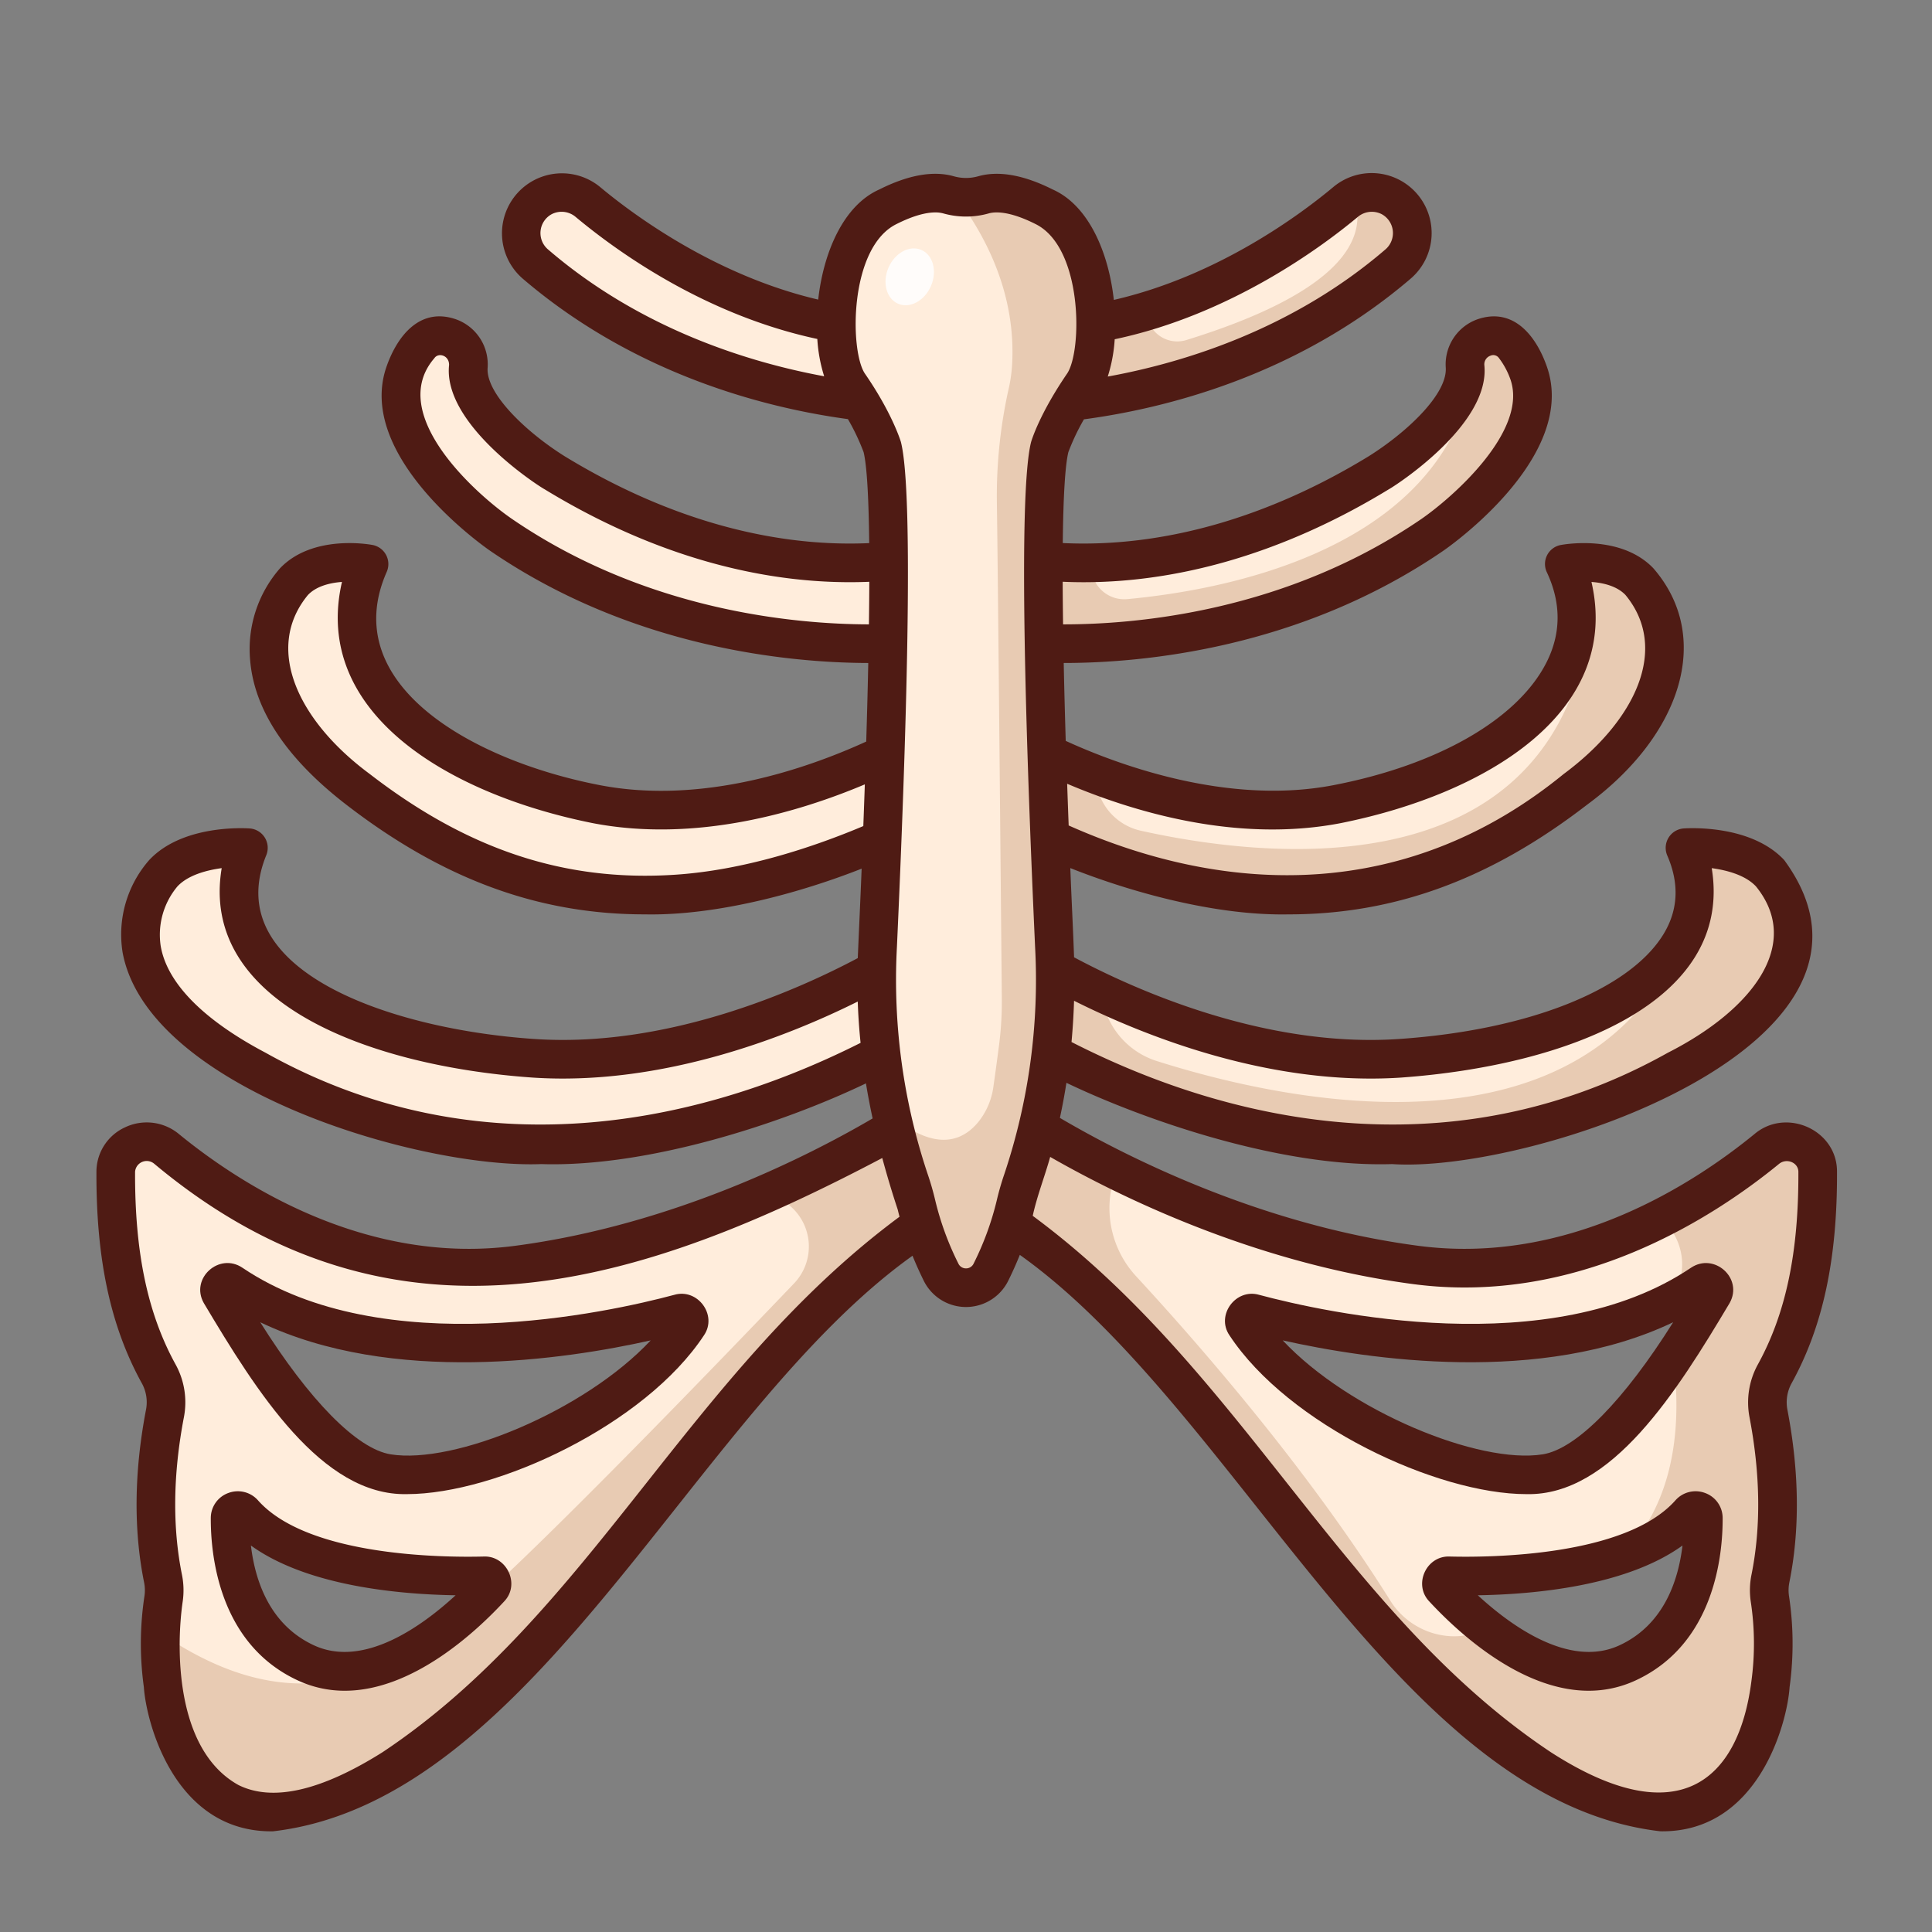 <svg height="512" viewBox="0 0 500 500" width="512" xmlns="http://www.w3.org/2000/svg"><rect x="0" y="0" width="500" height="500" fill="#808080" stroke="none"/><g id="Layer_7" data-name="Layer 7"><g fill="#ffeddc"><path d="m239.12 286.99s-3.27 2.3-9.17 5.83a276.509 276.509 0 0 1 -29.51 15.23c-18.02 8-41.12 15.99-66.56 19.33-40.23 5.28-73.62-16-90.77-30.04-5.19-4.26-13.13-.68-13.16 5.89-.08 18.94 2.56 36.82 11.15 52.38a15.231 15.231 0 0 1 1.57 10.27c-3.04 15.92-3.03 30.01-.49 42.62a15.335 15.335 0 0 1 .16 5.19 83.292 83.292 0 0 0 -.83 8.93 70.114 70.114 0 0 0 .68 13.41s4.56 56.25 59.47 21.67c51.38-32.35 76.38-95.19 135.64-139.92q6.135-4.62 12.77-8.98zm-179.16 45.26c38.28 25.79 98.74 12.27 115.85 7.68a1.942 1.942 0 0 1 2.2 2.9c-15.11 22.95-57.01 41.83-77.7 38.49-16.43-2.65-34.95-31.98-43.23-46.57a1.961 1.961 0 0 1 2.88-2.5zm41.52 97.66c-7.14 2.93-14.89 3.88-22.32.44-17.46-8.08-19.66-27.71-19.61-37.49a1.994 1.994 0 0 1 3.48-1.25c14.14 15.93 49.67 16.53 62.25 16.22a1.919 1.919 0 0 1 1.55 3.2c-.94 1.01-2.07 2.2-3.39 3.48-5.19 5.1-13.1 11.77-21.96 15.4z"/><path d="m236.955 104.9s-55.285.546-98.4-36.56a10.537 10.537 0 0 1 1.881-17.33 10.5 10.5 0 0 1 11.639 1.21c12.949 10.821 48.687 36.608 91.064 32.511z"/><path d="m104.846 96.257a24.885 24.885 0 0 1 3.591-6.582c4.336-5.667 13.209-1.969 12.768 5.152q-.032.5-.031 1.022c0 9.652 13.908 21.332 22.348 26.488 15.736 9.614 54.489 30.442 100.024 20.906l-4.3 22.648s-58.3 7.651-109.581-27.475c.001 0-32.165-22.158-24.819-42.159z"/><path d="m237.331 190.834s-41.991 25.195-83.022 17.277c-43.739-8.441-71.985-34.073-58.788-62.147 0 0-12.717-2.461-19.436 4.559-3.3 3.445-19.464 25.95 16.557 53.748 22.075 17.037 47.75 29.274 82.062 27.115s67.666-21.116 67.666-21.116v-26.634z"/><path d="m232.32 247.84s-46.173 29.3-94.317 26.036c-51.32-3.481-86.338-25.514-73.7-54.482 0 0-14.922-1.019-22.032 6.6-3.491 3.738-20.071 27.573 24.129 50.877 27.09 14.282 57.892 23.465 97.336 17.587s76.216-28.116 76.216-28.116l-2.477-26.111z"/><path d="m457.69 365.88a15.294 15.294 0 0 1 1.58-10.27c8.59-15.56 11.23-33.44 11.15-52.38-.03-6.57-7.97-10.15-13.17-5.89-23.916 19.26-54.861 34.542-90.76 30.04-43.154-6.322-76.04-21.6-105.24-40.39l-10.96 21.81c5.981 3.91 11.809 8.109 17.36 12.55 45.759 35.611 71.06 85.31 111.4 121.57a.524.524 0 0 0 .11.1c.97.85 1.96 1.69 2.95 2.52 1.243 1.053 2.518 2.095 3.81 3.1 54.072 42.984 70.509 7 72.26-12.61a76.82 76.82 0 0 0 -.15-22.34 15.335 15.335 0 0 1 .16-5.19c2.54-12.61 2.54-26.7-.5-42.62zm-36.48 64.47c-17.6 8.049-36.933-7.831-47.67-19.32a1.916 1.916 0 0 1 1.54-3.2c12.886.5 49.155-.84 62.25-16.22a2 2 0 0 1 3.49 1.25c.05 9.78-2.15 29.41-19.61 37.49zm22.08-95.6c-8.889 15.621-27.07 43.951-43.23 46.57-20.7 3.34-62.59-15.54-77.7-38.49a1.94 1.94 0 0 1 2.2-2.9c16.469 5.068 80.781 17.321 115.85-7.681a1.962 1.962 0 0 1 2.88 2.501z"/><path d="m361.81 68.34a135.628 135.628 0 0 1 -14.99 11.19 160.732 160.732 0 0 1 -51.18 21.18c-1.95.45-3.85.85-5.68 1.21-.5.1-.99.19-1.47.28-.3.06-.6.11-.89.17-1 .18-1.97.35-2.92.5-2.88.48-5.54.84-7.93 1.12-.76.09-1.5.17-2.2.24-1.4.14-2.69.25-3.86.34-4.62.36-7.28.33-7.28.33l-6.18-20.17a94.21 94.21 0 0 0 15.27.23 106.957 106.957 0 0 0 24.22-4.42 143.322 143.322 0 0 0 37.09-17.6 157.837 157.837 0 0 0 14.48-10.72 10.051 10.051 0 0 1 2.1-1.36 10.426 10.426 0 0 1 4.61-1.07 10.52 10.52 0 0 1 6.81 18.55z"/><path d="m380.08 130.73a93.02 93.02 0 0 1 -9.38 7.69c-32.26 22.09-67.27 27.26-88.83 28.05h-.09a156.413 156.413 0 0 1 -16.75-.22c-2.53-.18-3.91-.36-3.91-.36l-4.3-22.65q5.145 1.08 10.17 1.65a113.643 113.643 0 0 0 15.49.77c34.08-.55 61.69-15.58 74.37-23.32a75.845 75.845 0 0 0 12.55-9.76c5.37-5.2 9.79-11.29 9.79-16.73q0-.525-.03-1.02a7.389 7.389 0 0 1 6.11-7.81 6.723 6.723 0 0 1 6.66 2.65 24.855 24.855 0 0 1 3.59 6.59c4.66 12.69-6.59 26.26-15.44 34.47z"/><path d="m411.24 201.44q-1.665 1.41-3.51 2.83c-22.08 17.04-47.75 29.28-82.07 27.12-15.15-.95-30.11-5.18-42.09-9.61-1.06-.39-2.09-.78-3.1-1.18-.56-.22-1.11-.43-1.66-.65-1.09-.43-2.15-.86-3.17-1.29-2.95-1.23-5.62-2.41-7.92-3.49-.44-.21-.87-.41-1.29-.61-1.68-.79-3.13-1.51-4.34-2.12-.3-.15-.58-.3-.86-.44-.13-.07-.26-.13-.39-.2-1.84-.96-2.84-1.53-2.84-1.53v-26.63l4.8 6.85.24.34a141.868 141.868 0 0 0 20.53 9.59c16.04 6.12 39.42 12.14 62.49 7.69 26.25-5.06 46.91-16.32 56.39-30.58a31.84 31.84 0 0 0 5.65-16.87 32.308 32.308 0 0 0 -3.25-14.7s12.71-2.46 19.43 4.56c3.19 3.33 18.38 24.44-13.04 50.92z"/><path d="m433.97 276.87c-48.893 27.188-103.6 24.465-156.04-1.35-2.039-.961-4.187-2.033-6.15-3.01-2.809-1.355-11.75-6.3-11.36-6.17l2.48-26.11 5.15 7.61c24.932 14.272 56.326 27.795 94.31 26.041 31.016-2.481 62.513-10.714 73.85-32.151l.03-.06c3.232-6.989 3.3-14.221-.17-22.28 0 0 14.92-1.01 22.03 6.6 3.49 3.74 20.07 27.58-24.13 50.88z"/><path d="m271.69 115.63c-3.41 13.42-.92 83.08 1.18 129.23a164.113 164.113 0 0 1 -8.23 60.63 65.558 65.558 0 0 0 -1.83 6.4 81.36 81.36 0 0 1 -6.33 17.29 8.05 8.05 0 0 1 -.5.86 2.75 2.75 0 0 1 -.19.28c-.08.11-.16.21-.24.31s-.18.22-.28.32c-.08.09-.16.17-.24.25s-.18.17-.28.26a7.056 7.056 0 0 1 -3.97 1.76 7.264 7.264 0 0 1 -3.2-.38 7.155 7.155 0 0 1 -4.06-3.66 81.36 81.36 0 0 1 -6.33-17.29 65.558 65.558 0 0 0 -1.83-6.4 150.961 150.961 0 0 1 -4.68-16.81 169.53 169.53 0 0 1 -3.55-43.82c2.1-46.15 4.59-115.81 1.18-129.23 0 0-2.23-6.95-8.64-16.17-5.18-7.45-5.68-38.01 10.12-45.95 7.6-3.82 12.57-3.96 15.67-3.08a14.882 14.882 0 0 0 1.96.42 16.491 16.491 0 0 0 7.12-.42c3.1-.88 8.07-.74 15.67 3.08 15.8 7.94 15.3 38.5 10.12 45.95-6.41 9.22-8.64 16.17-8.64 16.17z"/></g><ellipse cx="235.356" cy="71.626" fill="#fffcfa" rx="7.582" ry="5.987" transform="matrix(.397 -.918 .918 .397 76.247 259.262)"/><path d="m271.69 115.63c-3.41 13.42-.92 83.08 1.18 129.23a164.113 164.113 0 0 1 -8.23 60.63 65.558 65.558 0 0 0 -1.83 6.4 81.36 81.36 0 0 1 -6.33 17.29 8.05 8.05 0 0 1 -.5.86 2.75 2.75 0 0 1 -.19.28c-.08.11-.16.21-.24.31s-.18.22-.28.32c-.08.09-.16.17-.24.25s-.18.17-.28.26a7.161 7.161 0 0 1 -3.96 1.73l-.01.03a7.264 7.264 0 0 1 -3.2-.38 7.155 7.155 0 0 1 -4.06-3.66 81.36 81.36 0 0 1 -6.33-17.29 65.558 65.558 0 0 0 -1.83-6.4 150.961 150.961 0 0 1 -4.68-16.81c6 5.09 15.49 10.39 22.62 1.55a18.524 18.524 0 0 0 3.8-9.06c.61-4.27 1.1-7.98 1.47-10.82a86.953 86.953 0 0 0 .7-11.74c-.21-23.39-1.02-111.67-1.27-127.88a127.526 127.526 0 0 1 2.95-29.71 39.086 39.086 0 0 0 .94-5.99c1.25-18.2-6.3-33.35-14.47-44.18a16.491 16.491 0 0 0 7.12-.42c3.1-.88 8.07-.74 15.67 3.08 15.8 7.94 15.3 38.5 10.12 45.95-6.41 9.22-8.64 16.17-8.64 16.17z" fill="#e8cbb3"/><path d="m237.3 317.78c-59.26 44.73-84.26 107.57-135.64 139.92-54.91 34.58-59.47-21.67-59.47-21.67a70.114 70.114 0 0 1 -.68-13.41c23.21 15.84 42.31 15.99 59.97 7.29 8.86-3.63 16.77-10.3 21.96-15.4 19.251-17.091 61.958-61.352 82.09-82.395a13.8 13.8 0 0 0 -.924-19.908 43.482 43.482 0 0 1 -4.166-4.157 276.509 276.509 0 0 0 29.51-15.23c1.38 4.69 4.26 14.45 7.35 24.96z" fill="#e8cbb3"/><path d="m361.81 68.34c-21.439 18.764-50.3 29.867-74.21 34.03a164.481 164.481 0 0 1 -16.91 2.2l1.81-19.61a106.957 106.957 0 0 0 24.22-4.42v.09a7.956 7.956 0 0 0 10.25 7.39c18.83-5.82 50.089-17.959 43.42-37.16 11.143-5.206 20.662 9.263 11.42 17.48z" fill="#e8cbb3"/><path d="m380.08 130.73a93.02 93.02 0 0 1 -9.38 7.69c-32.26 22.09-67.27 27.26-88.83 28.05l-.1-.44c.01.14.01.29.01.44a156.413 156.413 0 0 1 -16.75-.22l1.96-21.36a113.643 113.643 0 0 0 15.49.77l-.01.1a8.52 8.52 0 0 0 9.29 9.29c24.2-2.25 76.47-11.83 88.27-52.7a150.295 150.295 0 0 1 5.24-15.33 6.723 6.723 0 0 1 6.66 2.65 24.855 24.855 0 0 1 3.59 6.59c4.66 12.69-6.59 26.26-15.44 34.47z" fill="#e8cbb3"/><path d="m411.24 201.44c-40.253 37.315-102.066 37.741-150.4 10.36l1.96-21.31 20.77 9.93a14.9 14.9 0 0 0 11.644 14.562c31.383 6.984 101.433 15.149 115.016-46.632-2.174-4.065-1.945-16.609-5.38-22.39 20.044-5.173 44.177 21.763 6.39 55.48z" fill="#e8cbb3"/><path d="m433.97 276.87c-48.893 27.188-103.6 24.465-156.04-1.35-2.039-.964-4.187-2.018-6.15-3.01-2.825-1.357-11.73-6.3-11.36-6.17l2.48-26.11 5.15 7.61a176.68 176.68 0 0 0 17.01 9.03 20.609 20.609 0 0 0 14.27 17.71c33.62 10.67 111.43 27.67 136.88-32.85l.03-.06c.41-1 .82-2.02 1.21-3.06 1.93-5.91 1.61-12.37-1.38-19.22 0 0 14.92-1.01 22.03 6.6 3.49 3.74 20.07 27.58-24.13 50.88z" fill="#e8cbb3"/><path d="m458.19 408.5a15.335 15.335 0 0 0 -.16 5.19 76.82 76.82 0 0 1 .15 22.34c-1.821 19.778-18.219 55.516-72.26 12.61-1.292-1-2.567-2.047-3.81-3.1-.99-.83-1.98-1.67-2.95-2.52a.524.524 0 0 1 -.11-.1c-36.427-32.624-57.677-72.869-96.29-108.57a245.423 245.423 0 0 0 -29.93-23.87l1.59-9.29 10.88-11.52a259.8 259.8 0 0 0 23.72 13.26 25.958 25.958 0 0 0 5.03 27.39c17.56 19.02 44.88 50.62 65.76 83.92 5.226 8.392 16.175 11.734 24.97 7.19 31.013 25.426 56.785 2.888 56.04-28.57a2 2 0 0 0 -3.49-1.25c-4.17 4.7-10.2 8.06-16.95 10.46 9.75-10.38 15.76-26.37 12.65-50.79 4.16-6.1 7.7-12.02 10.26-16.53a1.961 1.961 0 0 0 -2.88-2.5 72 72 0 0 1 -7.86 4.6c4.11-7.4 3.96-14.72-2.4-21.7a153.373 153.373 0 0 0 27.1-17.81c5.2-4.26 13.14-.68 13.17 5.89.08 18.94-2.56 36.82-11.15 52.38a15.294 15.294 0 0 0 -1.58 10.27c3.04 15.92 3.04 30.01.5 42.62z" fill="#e8cbb3"/></g><g id="Layer_7_copy_2" fill="#4f1b14" data-name="Layer 7 copy 2"><path d="m125.158 402.83c-10.428.261-45.488-.012-58.385-14.539a6.962 6.962 0 0 0 -7.72-1.89 6.877 6.877 0 0 0 -4.5 6.428c-.051 9.49 2.04 32.585 22.514 42.058a28.658 28.658 0 0 0 12.166 2.675c17.648 0 34.108-15.393 41.271-23.142 4.181-4.392.679-11.865-5.346-11.59zm-43.9 22.981c-11.429-5.288-15.227-16.638-16.322-25.832 14.471 10.432 38.005 12.638 52.973 12.879-8.579 7.91-23.738 18.928-36.648 12.953z"/><path d="m174.514 335.1c-17.014 4.558-75.355 17.533-111.761-7-6.018-4.075-13.6 2.75-10.019 9.111 13.644 22.9 30.523 49.929 52.545 49.469 23.252 0 61.693-17.994 76.909-41.108 3.553-5.219-1.629-12.224-7.674-10.472zm-73.409 41.281c-8.747-1.411-21.042-13.964-33.753-34.182 34.171 16.338 78.838 9.673 101.051 4.692-17.144 18.309-50.843 32.147-67.298 29.491z"/><path d="m462.6 364.953a10.235 10.235 0 0 1 1.042-6.926c8.128-14.722 11.87-32.141 11.774-54.82.024-10.789-13.141-16.634-21.337-9.736-15.87 12.991-48.266 34.022-86.942 28.952-41.527-5.451-76.917-23.744-92.835-33.115q.968-4.491 1.688-9.075c20.635 9.866 55.829 21.94 84.3 21.032 35.954 2.438 136.451-31.027 101.456-78.689-8.485-9.082-24.248-8.293-26.022-8.175a5.034 5.034 0 0 0 -4.245 6.987c3.162 7.255 2.846 14.094-.941 20.329-8.8 14.486-35.058 24.9-68.524 27.175-34.97 2.369-68.851-13.019-84.045-21.146-.275-7.767-.695-15.737-.973-23.087 15.435 6.129 37.414 12.362 56.482 11.98 27.566 0 52.327-9.139 77.3-28.412 24.42-17.959 32.562-43.364 17.107-61.165-8.507-8.885-23.366-6.131-23.993-6.011a5 5 0 0 0 -3.575 7.035c3.755 7.995 3.715 15.872-.121 23.413-7.44 14.63-28.035 26.481-55.092 31.7-27.421 5.3-55.929-5.342-69.294-11.459q-.327-10.764-.521-20.159c20.255 0 61.1-3.618 98.24-29.046 1.444-.994 35.267-24.629 26.677-48-2.894-8.01-8.8-15.112-18-11.845a12.384 12.384 0 0 0 -8.046 12.435c.453 6.883-10.067 16.749-19.927 22.948-26.168 15.989-53.447 23.7-79.188 22.469.129-12 .607-20.021 1.44-23.509a56.647 56.647 0 0 1 4.037-8.51c20.376-2.72 54.844-10.985 84.542-36.395a15.53 15.53 0 0 0 -10.064-27.338 15.454 15.454 0 0 0 -9.918 3.595c-8.305 6.946-29.74 23.008-56.825 29.231-1.331-12.169-6.467-24.426-15.8-28.572-7.507-3.773-13.993-4.927-19.282-3.429a11.656 11.656 0 0 1 -6.349 0c-5.292-1.5-11.778-.342-19.28 3.43-9.317 4.143-14.449 16.35-15.794 28.49-26.907-6.29-48.208-22.251-56.459-29.146a15.52 15.52 0 0 0 -19.993 23.741c29.558 25.291 63.85 33.59 84.139 36.336a56.9 56.9 0 0 1 4.068 8.564c.834 3.489 1.312 11.514 1.441 23.528-25.617 1.152-52.766-6.575-78.818-22.484-9.791-6.125-20.317-16.067-19.939-22.787a12.388 12.388 0 0 0 -8.043-12.6c-9.2-3.281-15.108 3.87-17.99 11.846-8.589 23.373 25.234 47.008 26.689 48.01 36.932 25.3 77.684 28.987 97.859 29.04q-.195 9.457-.527 20.334c-15.3 6.988-42.345 16.406-68.921 11.282-33-6.362-67.938-26.059-55.211-55.114a5.033 5.033 0 0 0 -3.576-7.036c-.629-.123-15.5-2.877-23.992 6.012a31.738 31.738 0 0 0 -7.763 23.548c.977 12.978 9.345 25.634 24.871 37.617 24.974 19.273 49.728 28.412 77.29 28.411 18.92.381 40.772-5.776 56.115-11.83-.29 7.368-.673 15.378-1 23.15-15.177 8.063-48.915 23.285-83.652 20.933-37.113-2.481-81.548-17.6-69.455-47.5a5.034 5.034 0 0 0 -4.245-6.988c-1.77-.117-17.534-.909-26.025 8.178a29.245 29.245 0 0 0 -6.886 23.907c6.493 35.105 76.565 56 108.345 54.779 27.43.866 62.084-10.372 84.032-20.888q.75 4.569 1.73 9.07c-15.858 9.3-51.221 27.542-92.6 32.976-38.688 5.073-71.083-15.959-86.947-28.948a13.043 13.043 0 0 0 -13.948-1.714 12.651 12.651 0 0 0 -7.384 11.448c-.1 22.677 3.645 40.095 11.774 54.819a10.171 10.171 0 0 1 1.035 6.914c-3.053 15.986-3.215 30.973-.484 44.533a10.3 10.3 0 0 1 .116 3.5 81.937 81.937 0 0 0 -.167 23.644c.576 8.907 7.84 37.663 33.425 37.323 68.044-7.907 109.044-108.643 165.505-148.96q1.293 3.195 2.87 6.4a12.191 12.191 0 0 0 21.937 0q1.637-3.317 2.961-6.622c56.585 40.256 97.778 141.342 165.788 149.177 25.482.377 32.865-28.329 33.429-37.323a82.307 82.307 0 0 0 -.167-23.645 10.285 10.285 0 0 1 .113-3.489c2.73-13.549 2.565-28.537-.492-44.528zm-99.9-86.084c42.743-3.108 85.957-19.443 80.293-54.191 4.085.546 8.778 1.861 11.451 4.723 12.092 14.921-.906 31.937-22.806 43.046-51.63 28.932-107.8 21-154.331-2.775q.49-5.286.656-10.677c17.709 8.877 50.563 22.192 84.737 19.874zm-15.693-65.849c37.581-7.539 72.637-28.66 64.861-62.416 3.147.234 6.625 1.1 8.8 3.371 11.4 13.813 2.666 32.521-15.991 46.337-39.89 32.584-86.143 32.017-128.107 13.318q-.21-5.538-.391-10.794c17.051 7.248 43.921 15.383 70.828 10.184zm12.451-86.415c1.063-.527 26.258-16.525 24.692-32.084a2.367 2.367 0 0 1 1.569-2.464 1.8 1.8 0 0 1 2.242.654 19.953 19.953 0 0 1 2.865 5.273c4.917 13.377-14.911 30.754-22.951 36.311-35.036 23.993-73.744 27.318-92.753 27.287q-.083-5.858-.1-11.026c27.624 1.228 56.693-7 84.436-23.951zm-7.958-70.553a5.627 5.627 0 0 1 6.09-.622 5.57 5.57 0 0 1 .956 9.12c-24.246 20.867-52.646 29.408-71.861 32.902a39.89 39.89 0 0 0 1.8-9.654c30.15-6.373 53.934-24.149 63.015-31.746zm-208.723-.622a5.626 5.626 0 0 1 6.1.627c11.194 9.356 33.834 25.5 62.643 31.668a40.037 40.037 0 0 0 1.775 9.654c-19.119-3.522-47.355-12.072-71.472-32.83a5.561 5.561 0 0 1 .954-9.119zm-10.267 78.875c-9.607-6.6-32.508-27.248-20.1-41.6 1.038-1.558 3.862-.733 3.81 1.765-1.656 15.545 23.631 31.616 24.691 32.135 27.627 16.87 56.566 25.1 84.063 23.962q-.018 5.165-.1 11.017c-18.967-.025-57.549-3.434-92.364-27.279zm41.876 92.095c-28.3 1.787-53.319-6.5-78.691-26.088-18.673-13.812-27.376-32.558-15.995-46.337 2.171-2.272 5.65-3.139 8.8-3.371-7.78 33.762 27.284 54.878 64.862 62.416 26.745 5.161 53.479-2.864 70.454-10.025q-.181 5.263-.391 10.795c-12.76 5.373-30.798 11.463-49.039 12.61zm-105.655 46.047c-16.138-8.506-25.525-18.06-27.143-27.629a19.465 19.465 0 0 1 4.335-15.418c2.676-2.863 7.368-4.179 11.452-4.726-5.782 34.612 37.675 51.168 80.287 54.191 33.943 2.309 66.65-10.864 84.321-19.665q.189 5.411.733 10.693c-46.069 23.189-101.838 31.742-153.985 2.554zm30.269 181.023c-15.924 10.026-28.472 12.883-37.3 8.488-16.689-9.286-16.056-36.308-14.408-47.553a20.328 20.328 0 0 0 -.207-6.892c-2.477-12.3-2.309-25.988.5-40.693a20.325 20.325 0 0 0 -2.1-13.626c-7.27-13.17-10.616-29.04-10.527-49.94a3.018 3.018 0 0 1 4.993-2.045c62.621 52.319 126.96 30.849 188.379-1.521q1.807 6.713 4 13.342c.144.618.3 1.239.466 1.86-54.548 40.393-79.943 102.743-133.796 138.58zm151-125.211a2.159 2.159 0 0 1 -2-1.3 75.806 75.806 0 0 1 -5.935-16.2 71.241 71.241 0 0 0 -1.978-6.891 158.334 158.334 0 0 1 -7.965-58.778c2.375-52.122 4.483-117.106 1.034-130.7-.187-.635-2.481-7.815-9.381-17.791-3.9-6.075-3.981-32.621 8.262-38.625 4.743-2.385 7.963-3 10.015-3a7.588 7.588 0 0 1 2.051.252 21.624 21.624 0 0 0 11.795 0c1.581-.448 5.249-.685 12.068 2.743 12.24 6.008 12.166 32.546 8.261 38.625-6.961 10.158-9.109 16.894-9.38 17.791-3.449 13.59-1.341 78.574 1.034 130.7a158.354 158.354 0 0 1 -7.964 58.778 70.8 70.8 0 0 0 -1.978 6.889 75.819 75.819 0 0 1 -5.937 16.2 2.158 2.158 0 0 1 -2.002 1.307zm203.081 86.141a72.276 72.276 0 0 1 .154 20.889c-3.3 25.321-18.682 39.576-51.871 18.184-53.94-35.913-79.373-98.421-134.095-138.817 1.132-5.19 3.091-10.128 4.518-15.247 17.581 10.069 52.866 27.525 94.053 32.93 42.4 5.569 77.458-17.113 94.579-31.129 1.956-1.583 4.976-.363 5 2.044.089 20.9-3.257 36.772-10.527 49.941a20.4 20.4 0 0 0 -2.114 13.624c2.812 14.724 2.984 28.416.508 40.7a20.251 20.251 0 0 0 -.205 6.881z"/><path d="m437.615 328.1c-36.406 24.528-94.748 11.556-111.76 7-6.036-1.747-11.234 5.244-7.675 10.473 15.217 23.116 53.657 41.109 76.909 41.109 22.031.451 38.889-26.56 52.545-49.469 3.587-6.413-4.021-13.161-10.019-9.113zm-38.351 48.279c-16.472 2.656-50.154-11.176-67.3-29.49 22.211 4.98 66.878 11.643 101.051-4.692-12.715 20.221-25.006 32.774-33.751 34.185z"/><path d="m441.315 386.4a6.964 6.964 0 0 0 -7.72 1.89c-12.9 14.527-47.947 14.8-58.385 14.539-6.058-.275-9.5 7.2-5.342 11.589 7.164 7.751 23.622 23.143 41.273 23.143a28.676 28.676 0 0 0 12.166-2.675c20.47-9.471 22.563-32.567 22.513-42.058a6.877 6.877 0 0 0 -4.505-6.428zm-22.208 39.41c-12.914 5.975-28.069-5.043-36.651-12.953 14.968-.242 38.5-2.447 52.972-12.879-1.096 9.196-4.895 20.546-16.321 25.833z"/></g></svg>